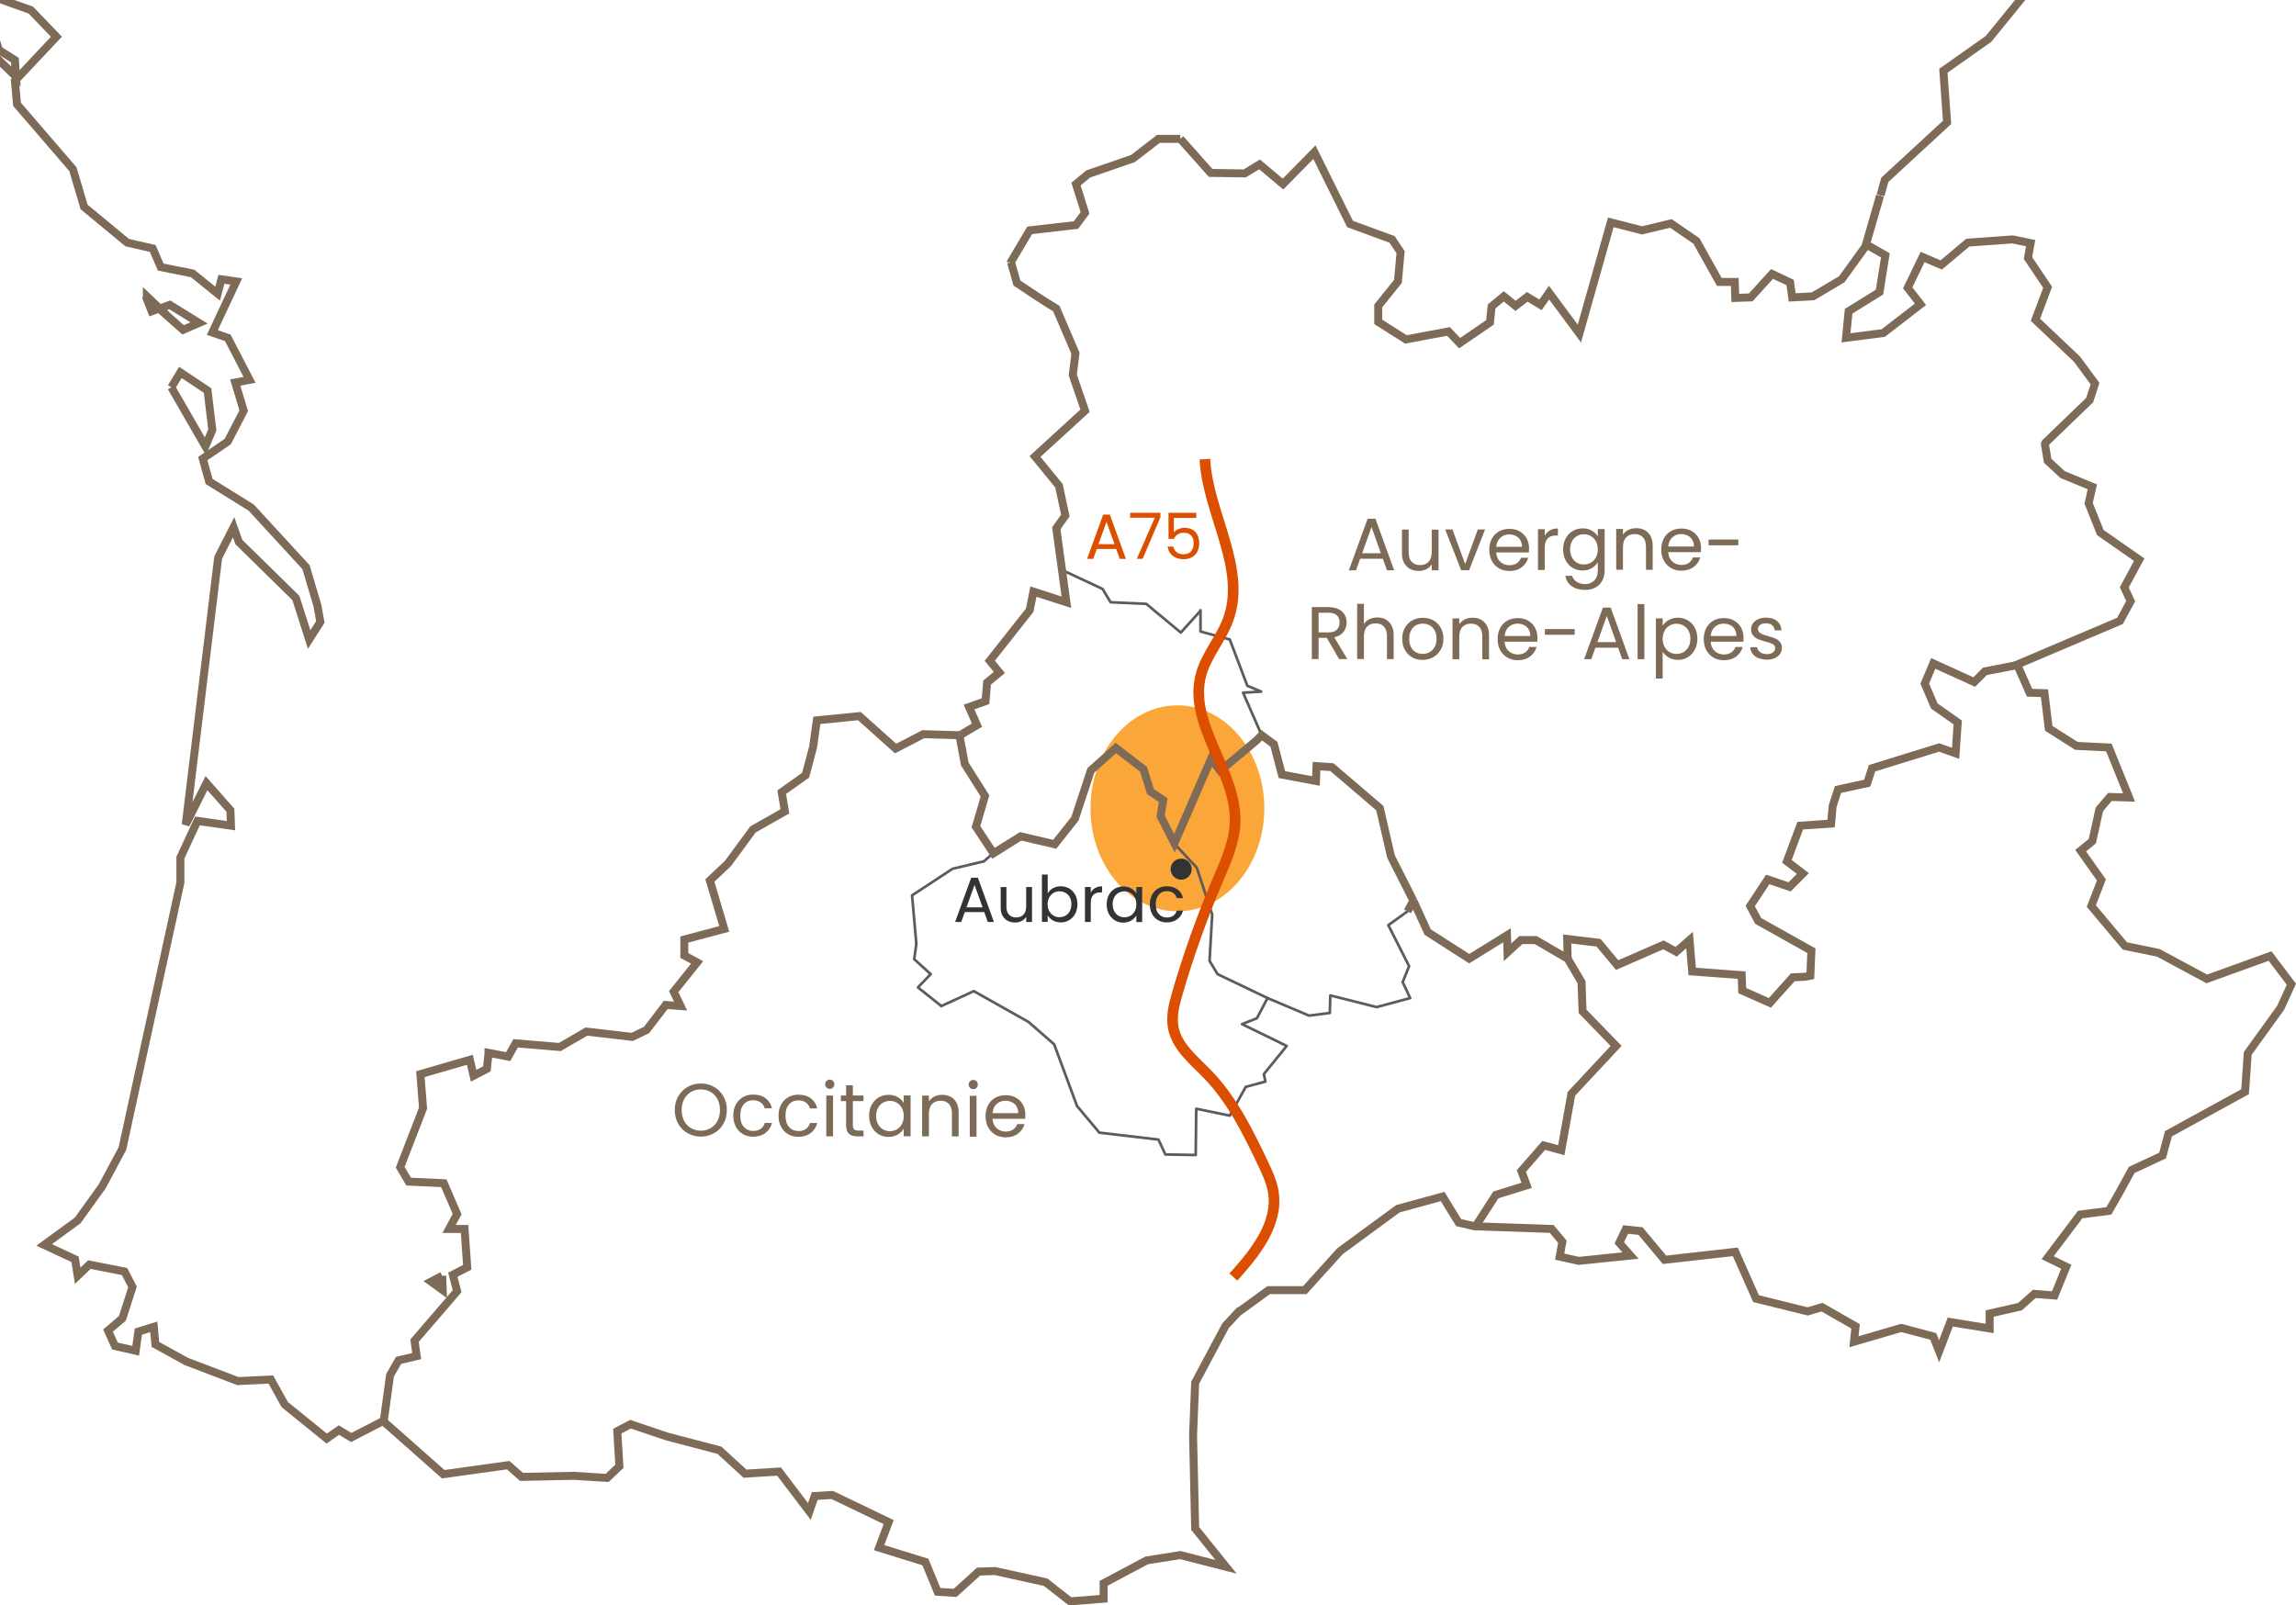 <?xml version="1.0" encoding="UTF-8"?>
<svg id="a" xmlns="http://www.w3.org/2000/svg" viewBox="0 0 431.47 301.77">
  <ellipse cx="221.26" cy="151.94" rx="16.33" ry="19.36" style="fill: #faa639;"/>
  <path d="M237.8,203.3l-3.7,1-3,5.4-6.3-1.3-.1,8.7-5.7-.1m6.6-102.3v.1l-3.7,4.1-6.5-5.4-6.7-.3-1.5-2.5-7.5-3.5m25.9,7.5v4l5.5,1.5,3.3,8.7,2.6,1.1-3.4,.2,3.5,8m-18.1,78.8l-1.3-2.8-11.1-1.3-4.2-5-4.3-11.6-4.8-4.2-10.3-5.8-6.1,2.8m61.3-1.5l-2,3.8-2.8,1.1,8.4,4.1-4.3,5.3,.3,1.4m.4-15.7l-9.4-4.5-1.5-2.5,.5-8.7-2.9-8.8-4.2-4.5v-.1" style="fill: none; stroke: #5c5c5c; stroke-linecap: round; stroke-linejoin: round; stroke-width: .5px;"/>
  <path d="M265.6,169.3l-1.1,2-3.6,2.6,3.9,7.7-1.2,3,1.4,3-6.3,1.7-8.7-2.2-.1,3.3-3.9,.5-7.8-3.3m-66-10.2l-.8-9.1,7.6-5,5.9-1.4,1.7-1.5h.1m-9.8,28.7l-4.4-3.5,2.4-2.5-3.1-2.8,.4-2.9h0" style="fill: none; stroke: #5c5c5c; stroke-linecap: round; stroke-linejoin: round; stroke-width: .5px;"/>
  <g>
    <g>
      <path d="M353.4,36.7l.8-2.9,11.7-10.8-.7-9.7,8.5-6,11.7-14.4-.2-2.9,2.3-2.1-4.3-3.6,1-2.9,.2-.3,3.6-4h.2l3.7-.5,2.9,.7-.8,2.9,7.6,.1,2.7-1,.5-3.1,2.8-.1,.2-3.1,2.3-2-2.9-7.8,2.7-15.4-1.9-10.3,5.9-13.9,1.4-15.7,10.5-13.7,3.9-10.6-8.5-3-14.7-.6-8.3-7.4-6.4,4.1-6.9-1.2-2.5,1.2-2.3-3.9-3-1.4-2.8,1.6-.3,2.9-2.7-.7-8-9.1-1.7-5.9-3-2-11.1-2.6-4.4,3.5-2.8,.1-5.1-2.3m-20.8-6.7l-3.2,.3,.1-3.2-6.1-1.5-6.7-5.9-5.9,.1,.9-6.4-2.9-5.8v-4.1l2.7-5.1-2.7-1.5-4.1,4.3-1.7,6.4-8.8,3.9-5.4-1.8-2.8,.7h-.3l-3.7-1.2,3.3-6.3-3-5.3,2.1-6.4-2.8,.6-4.1-4.9-6,1.1-5.5-1.3-2.2,2-2.2-9.1-5.4-1.3-1.1-2.7-2.9,2.1-3.2-1.1-3.1-8.4,.5-3-3.9-4.4-5.8,.5-5.6,3.8-3-1.3-2.8-5.2h-3.3l-1.3-2.7,1-5.7-2.5-6-2.8-1.6-16.6,4-13.3,4.3-5.8,4.9-.1,18,2.9,3.5-2.8-1.7-.6,5.9,.4,3.8,2.4,1.6m149.8,43.1h-.1l-1.7,1.2m22.3,5.4l-.2-.1-3.2-2.8h-6.9l-1.2,2.8-5.6,.7-3.4-7.2m20.7,6.7l-.2-.1m15.8,189.2l-4.7,6.5-5.4,3.2-3.9,.2-.4-2.8-3.4-1.6-4,4.4-2.9,.1-.1-3h-2.9l-4.3-7.7-4.8-3.3-5.4,1.3-5.9-1.5-5.9,20.9-5.7-7.7-1.6,2.3-2.5-1.5-2.2,1.7-2.2-1.8-2.3,1.9-.3,3-5.7,3.9-2.1-2.2-8,1.5-5.2-3.3v-3l3.7-4.6,.5-5.5-1.6-2.4-7.9-2.9-6.7-13.5-5.9,6-4.4-3.7-2.8,1.7-6.4-.1-5.7-6.4m0,0h-4.1l-4.8,3.7-8.4,2.9-2.3,1.9,1.7,5.4-1.7,2.3-8.7,1-3.5,5.9v.1m0,0l1.1,3.9c2.4,1.6,4.9,3.3,7.4,4.8l3.6,8.4-.5,4.1,2.3,6.7-9.4,8.6,4.5,5.5,1.2,5.6-1.7,2.4,1.9,13.9-6.2-2-.7,3.5-7.5,9.5,1.8,2.2-2.3,1.9-.3,3.5-3.1,1.1,1.5,3.4-3.2,1.9h-.1m85.3,31.1l-4.2-8.3-2.1-9.1-9-7.7-2.9-.2-.1,2.8-6.4-1.2-1.5-5.7-2.3-1.7-1,1-6.8,5.7-1.7-2.3-6.9,15.9-2.6-5.1,.5-3-2.4-1.6-1.3-4.2-5.2-4-4.7,4.2-3,9.1-3.8,4.8-6.4-1.5-5.1,3.2-3.3-5,1.7-5.8-3.8-6-1-5.4M353.3,36.8l.1-.1" style="fill: none; stroke: #7d6a57; stroke-width: 1.5px;"/>
      <path d="M-74.7-51.2l3,2,4.5-1.7,4.8,5.9,2.8-.6v-2.8l.4,2.8,2.6-.9-.7,2.8,2.9,.7,3.8-1.6,.2-3,.7,7.7,2.5,1.5,2.7-1.3-.4-5.9,.6,3,2.9,.6-2.1,2.2,1.4,2.6,3.7,1.5,2.7-1.2-2.4,1.3,.2,2.8,2.2,2.8-.8,3.7,2.1,2.3-1.2-2.9,2.7-2.3,3.2-.8,2.5,1.8-1.3-5.9,3.1,4.9,1.5-2.5,3.7,.6,2.1,2.4-2,2.4-6.3-.8,4.8,3.8,12.4-1,2.8,1.6-3,.1,1.5,2.6-4.4,4.3,2.4,6.2,6,1L-1.8-6.5l4.9-3.6,7.2-.6-6.7,2.5L2.9-1.5-.1-.2,5.8,1.9l4.8,5L2.8,15.2l.4,4.4,10.5,12.2,2.1,7.1,8.1,6.7,4.8,1.1,1.5,3.5,6,1.2,4.7,3.8,.7-2.7,2.8,.4-4.5,9.6,2.9,1,4.1,7.9-2.7,.5,1.6,5.3-3,5.8-4.7,3.2,1.2,4.3,7.9,4.9,10.3,11.2,2.2,7.4v.1l.5,2.8-2.1,3.3-2.5-7.8-10.7-10.5-1-2.8-2.9,5.7-6.1,50.2,3.9-7.8,4.5,5.1,.1,2.9-6.3-.9-3.2,6.9v4.7l-10.9,50-3.8,7.1-4.6,6.4-6.3,4.6,5.8,2.7,.5,3.1,2.2-2.1,6.6,1.3,1.5,2.9-1.9,5.9-2.7,2.3,1.3,2.9,3.9,.9,.5-3.6,2.9-.9,.3,3.3,5.8,3.2,9.7,3.7,6.2-.3,2.6,4.7,7.9,6.4,2.3-1.6,2.3,1.4,6-3.1,.1,.1,11.2,9.9,12.2-1.7,2.5,2.2,9.8-.2,6.3,.4,2.3-2.2-.4-6.6,2.5-1.3,6.8,2.3,9.9,2.6,4.8,4.4,6.4-.4,5.7,7.5,1-2.9,3.3-.2,10.6,5.1-1.8,4.8,8.7,2.7,2.3,5.6,3.3,.2,4.4-4,3.1-.1,9.5,2.1,4.6,3.6,6.3-.5v-2.9l8.1-4.3,6.3-1,8.6,2.2-5.8-7.2-.4-17.5,.4-9.9,5.7-10.7,2.5-2.7h.1l5.5-4h6.8l6.6-7.3,10.9-8,8.4-2.3,3,4.9,3,.7h.2l14.3,.5,2,2.4-.5,2.8,3.6,.8,9.7-1-2.1-2.4,1.2-2.5,2.8,.3,4.5,5.4,13.3-1.5,3.9,8.8,9.7,2.4,2.7-.8,6.3,3.6-.3,2.9,8.9-2.6,6,1.6,1.1,2.8,2.1-5.5,7.4,1.2v-2.8l5.7-1.3,2.7-2.4,3.8,.3,2.2-5.4-3.5-1.7,6.1-8.1,5.4-.7,2-3.5,2.3-4.2,5.8-2.7,1.1-4.1,14.4-7.9,.5-7.2,6.2-8.6,2-4.4-4-5.3-11.9,4.3-9.1-4.9-6.3-1.3-6.3-7.5,1.9-4.9-3.9-5.5,2.2-1.8,1.3-5.9,.1-.1,.1-.2,1.8-2.1,3.6,.1-3.8-9.4-6.1-.3-5.2-3.3-.8-6.6-2.8-.1-2.3-5.2v-.1l19.3-8.2,2-3.7-1.2-2.6,2.8-5.2-7.3-5.1-2.2-5.5,.7-3.1-5.6-2.3-2.8-2.6-.5-3v-.2l.1-.2,8.3-8,1-3.1-3.4-4.6-7.8-7.4,2.3-6.1-3.7-5.5,.5-2.8-3.4-.7-8.4,.6-5,4.2-3.5-1.5-2.8,5.8,2.4,3.1-7,5.4-7,.9,.5-5,5.8-3.6,1.1-6.9-3.5-2-.1-.2,2.6-9m31,46.8l.1-.4" style="fill: none; stroke: #7d6a57; stroke-width: 1.5px;"/>
      <path d="M379.1,125l-6.1,1.2-2,2-7.7-3.5-1.6,3.8,1.8,4.2,4.4,3.1-.4,5.8-3.1-1.1-12.6,3.9-.9,2.8-5.5,1.2-1,3.1-.3,3.3-5.8,.4-2.5,6.7,3,2.3-2.5,2.5-4.1-1.4-3.3,5,1.5,2.8,10,5.6-.2,4.7-1,.2-2.3,.1-4.3,4.8-5.2-2.3-.1-2.9-9.3-.7-.5-5.9-2.5,2.2-2.4-1.3-8.7,3.8-3.5-4.2-5.9-.7,.1,3.7M164.7-192.9l-3.8,1.5-.4,2.9,3.1,5.6-2.8-1.5-6.5,8.9-.2,.2-10.8,7.6-22.1,5.5-14.3,7.7-5.7,12.6,1.7,2.2,8.8,2,.2,.1-1.6,.6h-.1l-6.9,1.6-4.8,4.2-9.7,2.7-8.4-3.5-12.5-1.4-9.5-3.3-5.4,2.3-6.3-10.5,2.4-7.9-1-2.7-6.5-.7-2.5,1.8-6.6,.4-11.3-4.6-.2,2.8,3.3,1.8,.5,4.9-1.9,2,2.5,10.2,8.5,9.2-1.3,10.1,1.9,2.7-.5,6-2.2,5.7,4.1,9.4,2.6,1.3,2.5-1.6-.9,3-7.2,.7h-.2l-11.2,.1,.3-5.7-3.3,.8-4,3.8,2.4,5.2m-91.3,31.9l-1.1,.2,.8,2.8v.1m.3-3.1l1.7-.2-1.4-2.9-.3,3.1M14.8-87.7l-1.6-4.5-2.9-.1v.2l-.2,1.7m4.7,2.7l2.1,1.5,.1,.3m-2.2-1.8h-.1M-37.7-12.4l3.8-1.2-5-3.4-2.8,.4,.8,3.3,3.2,.9M-.2,9.4l-1-3.1-1.8,2.3L3,14.4l-.2-3.1L-.2,9.4M29.9,58l-2.3-2-.2-.3,1.1,2.8,.8-.3,.6-.2" style="fill: none; stroke: #7d6a57; stroke-width: 1.5px;"/>
      <path d="M29.9,58h.1l-2.4-2.3v.3l1,2.4,.7-.2" style="fill: none; stroke: #7d6a57; stroke-width: 1.5px;"/>
      <path d="M30,58h-.1l4.5,4,3-1.3-5.5-3.4-1.9,.7m2.2,14.8l6.4,11.1,1.3-3.1-.9-7.4-5.1-3.4-1.7,2.8m148.1,65.4l-6.8-.2-5.2,2.7-6.8-6.1-8,.8-.7,5-1.4,5.3-4.5,3.2,.6,3.6-6,3.4-4.7,6.4-3.4,3.2,2.7,9.1-7.5,2v3l2.4,1.3-4.4,5.5,1.3,2.7-2.8-.2-3.6,4.7-2.7,1.3-8.6-1-5,2.9-8.3-.7-1.4,2.5-3.7-.7v.1l-.3,2.9-2.5,1.3-.7-3-9.3,2.7,.5,6.4-4.3,11.1,1.6,2.7,6.6,.3,2.5,5.8-1.5,2.8h2.9l.5,7.2-2.7,1.4,.8,3.1-8,9.3,.4,2.9-3.4,.8-1.6,2.8-1.2,8.7" style="fill: none; stroke: #7d6a57; stroke-width: 1.5px;"/>
      <path d="M83.1,239.8l.1,2.7-2.2-1.6,2.1-1.1m311.4-87.6l.2-.3m3.8,72.5l-.2-.3m-132.7-54.8l-1.1,2m30.1,8.9l-6-3.5h-2.8l-2.5,2.3-.1-3.2-7.1,4.4-7.8-5-2.7-5.9m11.7,61.2l3.8-5.9,5.8-1.8-1-2.7,4.2-4.8,3.3,.9,1.9-10.6,8.4-9-6.3-6.5-.2-5.5-2.6-4.4m-61.5,66.5l-.2-.2" style="fill: none; stroke: #7d6a57; stroke-width: 1.5px;"/>
    </g>
    <path d="M259.86,105.03h-4.26l-.78,2.17h-1.34l3.53-9.7h1.47l3.51,9.7h-1.34l-.78-2.17h-.01Zm-.36-1.04l-1.76-4.93-1.76,4.93h3.52Zm10.83-4.46v7.67h-1.27v-1.13c-.24,.39-.58,.7-1.02,.92-.43,.22-.91,.33-1.43,.33-.6,0-1.13-.12-1.61-.37-.48-.25-.85-.62-1.13-1.11s-.41-1.1-.41-1.81v-4.49h1.26v4.33c0,.76,.19,1.34,.57,1.74s.91,.61,1.57,.61,1.22-.21,1.61-.63c.39-.42,.59-1.03,.59-1.83v-4.21h1.27v-.02h0Zm5.01,6.49l2.38-6.5h1.36l-3.01,7.67h-1.48l-3.01-7.67h1.37l2.39,6.5h0Zm11.96-2.18h-6.13c.05,.76,.31,1.35,.78,1.77s1.04,.64,1.71,.64c.55,0,1.01-.13,1.38-.38,.37-.26,.63-.6,.78-1.03h1.37c-.21,.74-.62,1.34-1.23,1.8-.62,.46-1.38,.69-2.3,.69-.73,0-1.38-.16-1.95-.49s-1.02-.79-1.35-1.39c-.33-.6-.49-1.3-.49-2.09s.16-1.49,.48-2.09,.76-1.06,1.34-1.38c.57-.32,1.23-.48,1.98-.48s1.37,.16,1.93,.48,.99,.75,1.29,1.31c.3,.56,.46,1.18,.46,1.88,0,.24-.01,.5-.04,.77h0Zm-1.6-2.32c-.21-.35-.51-.62-.88-.8s-.78-.27-1.22-.27c-.61-.01-1.2,.21-1.65,.62-.45,.41-.71,.98-.78,1.71h4.84c0-.49-.11-.9-.32-1.25h.01Zm5.55-1.83c.42-.24,.92-.36,1.52-.36v1.32h-.34c-1.43,0-2.14,.78-2.14,2.32v4.17h-1.27v-7.67h1.27v1.25c.22-.44,.54-.78,.96-1.02h0Zm7.9,.06c.5,.29,.87,.65,1.11,1.09v-1.4h1.29v7.84c0,.7-.15,1.32-.45,1.87s-.73,.97-1.28,1.28c-.56,.31-1.2,.46-1.94,.46-1.01,0-1.85-.24-2.52-.71-.67-.48-1.07-1.12-1.19-1.95h1.26c.14,.47,.43,.84,.87,1.13s.97,.43,1.58,.43c.7,0,1.27-.22,1.71-.66s.67-1.05,.67-1.85v-1.61c-.25,.45-.62,.82-1.12,1.12-.49,.3-1.07,.45-1.74,.45s-1.3-.17-1.86-.5-.99-.81-1.31-1.41c-.32-.61-.48-1.3-.48-2.07s.16-1.47,.48-2.07c.32-.59,.75-1.05,1.31-1.38s1.17-.49,1.86-.49,1.24,.14,1.74,.43h.01Zm.76,2c-.23-.43-.55-.76-.95-.99s-.83-.34-1.31-.34-.91,.11-1.3,.34c-.39,.22-.7,.55-.94,.98-.23,.43-.35,.93-.35,1.51s.12,1.1,.35,1.53,.55,.77,.94,.99c.39,.23,.83,.34,1.3,.34s.91-.11,1.31-.34,.71-.56,.95-.99c.23-.43,.35-.94,.35-1.52s-.12-1.08-.35-1.51h0Zm9.8-1.61c.58,.56,.87,1.38,.87,2.44v4.52h-1.26v-4.34c0-.76-.19-1.35-.57-1.76s-.91-.61-1.57-.61-1.21,.21-1.6,.63c-.4,.42-.59,1.03-.59,1.83v4.24h-1.27v-7.67h1.27v1.09c.25-.39,.59-.7,1.03-.91,.43-.21,.91-.32,1.43-.32,.93,0,1.69,.28,2.27,.85h0Zm9.91,3.64h-6.13c.05,.76,.31,1.35,.78,1.77s1.04,.64,1.71,.64c.55,0,1.01-.13,1.38-.38,.37-.26,.63-.6,.78-1.03h1.37c-.21,.74-.62,1.34-1.23,1.8-.62,.46-1.38,.69-2.3,.69-.73,0-1.38-.16-1.95-.49s-1.02-.79-1.35-1.39c-.33-.6-.49-1.3-.49-2.09s.16-1.49,.48-2.09,.76-1.06,1.34-1.38c.57-.32,1.23-.48,1.98-.48s1.37,.16,1.93,.48,.99,.75,1.29,1.31c.3,.56,.46,1.18,.46,1.88,0,.24-.01,.5-.04,.77h0Zm-1.6-2.32c-.21-.35-.51-.62-.88-.8s-.78-.27-1.22-.27c-.61-.01-1.2,.21-1.65,.62-.45,.41-.71,.98-.78,1.71h4.84c0-.49-.11-.9-.32-1.25h.01Zm8.65-.05v1.08h-5.59v-1.08h5.59Zm-75.02,22.47l-2.32-3.99h-1.54v3.99h-1.27v-9.76h3.15c.74,0,1.36,.13,1.87,.38s.89,.59,1.14,1.02,.38,.92,.38,1.47c0,.67-.19,1.26-.58,1.78-.39,.51-.97,.85-1.74,1.02l2.45,4.09h-1.54Zm-3.86-5.01h1.88c.69,0,1.21-.17,1.55-.51s.52-.8,.52-1.37-.17-1.03-.51-1.34-.86-.48-1.56-.48h-1.88v3.7h0Zm12.61-2.43c.47,.25,.83,.62,1.1,1.11,.27,.5,.4,1.1,.4,1.81v4.52h-1.26v-4.34c0-.76-.19-1.35-.57-1.76s-.91-.61-1.57-.61-1.21,.21-1.6,.63c-.4,.42-.59,1.03-.59,1.83v4.24h-1.27v-10.36h1.27v3.78c.25-.39,.6-.7,1.04-.91s.94-.32,1.49-.32,1.1,.12,1.57,.37h0Zm4.98,7.11c-.58-.33-1.04-.79-1.37-1.39s-.5-1.3-.5-2.09,.17-1.48,.51-2.08,.8-1.06,1.39-1.39c.59-.32,1.25-.48,1.97-.48s1.39,.16,1.97,.48c.59,.32,1.05,.78,1.39,1.38,.34,.6,.51,1.29,.51,2.09s-.17,1.49-.53,2.09c-.35,.6-.82,1.07-1.42,1.39-.6,.33-1.26,.49-1.99,.49s-1.37-.16-1.95-.49h.02Zm3.24-.95c.4-.21,.73-.54,.97-.97,.25-.43,.37-.95,.37-1.57s-.12-1.14-.36-1.57-.56-.75-.95-.96-.82-.31-1.27-.31-.89,.1-1.28,.31-.7,.53-.93,.96c-.23,.43-.35,.95-.35,1.57s.11,1.15,.34,1.58,.53,.75,.92,.96,.8,.31,1.26,.31,.89-.11,1.29-.32h-.01Zm10.33-5.63c.58,.56,.87,1.38,.87,2.44v4.52h-1.26v-4.34c0-.76-.19-1.35-.57-1.76s-.91-.61-1.57-.61-1.21,.21-1.6,.63c-.4,.42-.59,1.03-.59,1.83v4.24h-1.27v-7.67h1.27v1.09c.25-.39,.59-.7,1.03-.91,.43-.21,.91-.32,1.44-.32,.93,0,1.69,.28,2.27,.85h-.02Zm9.92,3.64h-6.13c.05,.76,.31,1.35,.78,1.77s1.04,.64,1.71,.64c.55,0,1.01-.13,1.38-.38,.37-.26,.63-.6,.78-1.03h1.37c-.21,.74-.62,1.34-1.23,1.8s-1.38,.69-2.3,.69c-.73,0-1.38-.16-1.95-.49s-1.02-.79-1.35-1.39c-.33-.6-.49-1.3-.49-2.09s.16-1.49,.48-2.09,.76-1.06,1.34-1.38c.57-.32,1.23-.48,1.98-.48s1.37,.16,1.93,.48,.99,.75,1.29,1.31c.3,.56,.46,1.18,.46,1.88,0,.24-.01,.5-.04,.77h0Zm-1.6-2.32c-.21-.35-.51-.62-.88-.8s-.78-.27-1.23-.27c-.64,0-1.19,.21-1.64,.62s-.71,.98-.78,1.71h4.84c0-.49-.11-.9-.32-1.25h.01Zm8.64-.05v1.08h-5.59v-1.08h5.59Zm8.16,3.5h-4.26l-.78,2.17h-1.34l3.53-9.7h1.47l3.51,9.7h-1.34l-.78-2.17h-.01Zm-.36-1.04l-1.76-4.93-1.76,4.93h3.52Zm5.3-7.15v10.36h-1.27v-10.36h1.27Zm4.57,3c.5-.29,1.08-.44,1.74-.44s1.3,.16,1.86,.49c.55,.33,.99,.79,1.31,1.38s.48,1.28,.48,2.07-.16,1.46-.48,2.07-.75,1.08-1.31,1.41c-.56,.34-1.17,.5-1.86,.5s-1.23-.15-1.73-.44-.88-.66-1.14-1.1v5.05h-1.27v-11.31h1.27v1.41c.25-.44,.63-.8,1.13-1.1h0Zm3.73,2.01c-.23-.43-.55-.76-.95-.98-.4-.22-.83-.34-1.31-.34s-.9,.11-1.29,.34c-.4,.23-.71,.56-.95,.99-.24,.43-.36,.94-.36,1.5s.12,1.08,.36,1.52c.24,.43,.55,.77,.95,.99,.4,.23,.83,.34,1.29,.34s.91-.11,1.31-.34,.71-.56,.95-.99c.23-.43,.35-.94,.35-1.53s-.12-1.08-.35-1.51h0Zm10.29,2.05h-6.13c.05,.76,.31,1.35,.78,1.77s1.04,.64,1.71,.64c.55,0,1.01-.13,1.38-.38,.37-.26,.63-.6,.78-1.03h1.37c-.21,.74-.62,1.34-1.23,1.8-.62,.46-1.38,.69-2.3,.69-.73,0-1.38-.16-1.95-.49s-1.02-.79-1.35-1.39c-.33-.6-.49-1.3-.49-2.09s.16-1.49,.48-2.09,.76-1.06,1.34-1.38c.57-.32,1.23-.48,1.98-.48s1.37,.16,1.93,.48,.99,.75,1.29,1.31c.3,.56,.46,1.18,.46,1.88,0,.24-.01,.5-.04,.77h0Zm-1.6-2.32c-.21-.35-.51-.62-.88-.8s-.78-.27-1.22-.27c-.61-.01-1.2,.21-1.65,.62-.45,.41-.71,.98-.78,1.71h4.84c0-.49-.11-.9-.32-1.25h.01Zm4.46,5.44c-.47-.2-.84-.48-1.11-.84s-.42-.77-.45-1.24h1.32c.04,.38,.22,.7,.54,.94s.74,.36,1.27,.36c.49,0,.87-.11,1.15-.32s.42-.49,.42-.81-.15-.58-.45-.75c-.3-.16-.76-.32-1.39-.48-.57-.15-1.03-.3-1.39-.46-.36-.15-.67-.38-.92-.69-.26-.3-.38-.7-.38-1.2,0-.39,.12-.75,.35-1.08s.56-.59,.99-.78,.92-.29,1.47-.29c.85,0,1.54,.21,2.06,.64s.8,1.02,.84,1.76h-1.27c-.03-.4-.19-.72-.48-.97-.29-.24-.69-.36-1.18-.36-.46,0-.82,.1-1.09,.29-.27,.2-.41,.45-.41,.77,0,.25,.08,.46,.25,.62,.16,.16,.37,.29,.62,.39s.59,.21,1.03,.33c.55,.15,1,.3,1.34,.44,.35,.15,.64,.36,.89,.65s.38,.67,.38,1.13c0,.42-.12,.8-.35,1.13-.23,.34-.56,.6-.99,.79-.42,.19-.91,.29-1.46,.29-.59,0-1.12-.1-1.58-.3l-.02,.04h0Zm-201.24,89.27c-.75-.42-1.34-1.02-1.77-1.78s-.65-1.62-.65-2.57,.22-1.81,.65-2.57,1.02-1.35,1.77-1.78,1.57-.64,2.48-.64,1.75,.21,2.49,.64c.75,.42,1.33,1.02,1.76,1.77s.64,1.61,.64,2.58-.21,1.82-.64,2.58-1.02,1.35-1.76,1.77c-.75,.42-1.58,.64-2.49,.64s-1.73-.21-2.48-.64h0Zm4.32-.95c.55-.32,.98-.77,1.29-1.36s.47-1.27,.47-2.04-.16-1.47-.47-2.05c-.29-.56-.74-1.03-1.28-1.35s-1.16-.48-1.85-.48-1.31,.16-1.85,.48c-.54,.32-.99,.79-1.28,1.35-.31,.58-.47,1.27-.47,2.05s.16,1.46,.47,2.04c.31,.59,.74,1.04,1.29,1.36s1.16,.48,1.84,.48,1.29-.16,1.84-.48h0Zm4.74-4.44c.32-.59,.76-1.05,1.32-1.38,.56-.33,1.21-.49,1.94-.49,.94,0,1.72,.23,2.33,.69s1.02,1.09,1.21,1.9h-1.37c-.13-.47-.38-.83-.76-1.11-.38-.27-.85-.41-1.41-.41-.73,0-1.32,.25-1.76,.75-.45,.5-.67,1.21-.67,2.12s.22,1.64,.67,2.14,1.04,.76,1.76,.76c.56,0,1.03-.13,1.4-.39s.63-.63,.77-1.12h1.37c-.21,.78-.62,1.41-1.23,1.88-.62,.47-1.39,.71-2.31,.71-.73,0-1.37-.16-1.94-.49-.56-.33-1.01-.79-1.32-1.39-.32-.6-.48-1.3-.48-2.1s.16-1.49,.48-2.08h0Zm8.5,.02c.32-.59,.76-1.05,1.32-1.38,.56-.33,1.21-.49,1.94-.49,.94,0,1.72,.23,2.33,.69s1.02,1.09,1.21,1.9h-1.37c-.13-.47-.38-.83-.76-1.11-.38-.27-.85-.41-1.41-.41-.73,0-1.32,.25-1.76,.75-.45,.5-.67,1.21-.67,2.12s.22,1.64,.67,2.14,1.04,.76,1.76,.76c.56,0,1.03-.13,1.4-.39s.63-.63,.77-1.12h1.37c-.21,.78-.62,1.41-1.23,1.88-.62,.47-1.39,.71-2.31,.71-.73,0-1.37-.16-1.94-.49-.56-.33-1.01-.79-1.32-1.39-.32-.6-.48-1.3-.48-2.1s.16-1.49,.48-2.08h0Zm8.54-3.21c-.17-.17-.25-.37-.25-.62s.08-.45,.25-.62,.37-.25,.62-.25,.43,.08,.6,.25c.16,.17,.25,.37,.25,.62s-.08,.45-.25,.62c-.16,.17-.36,.25-.6,.25s-.45-.08-.62-.25h0Zm1.23,1.5v7.67h-1.27v-7.67h1.27Zm3.72,1.05v4.52c0,.37,.08,.64,.24,.79s.43,.23,.83,.23h.94v1.08h-1.15c-.71,0-1.24-.16-1.6-.49-.35-.33-.53-.86-.53-1.61v-4.52h-.99v-1.05h.99v-1.93h1.27v1.93h2v1.05h-2Zm3.54,.69c.32-.59,.75-1.05,1.31-1.38s1.17-.49,1.85-.49,1.25,.14,1.75,.43c.49,.29,.86,.65,1.11,1.09v-1.4h1.29v7.67h-1.29v-1.43c-.25,.45-.63,.82-1.13,1.11s-1.08,.44-1.74,.44-1.3-.17-1.85-.5-.98-.81-1.3-1.41c-.32-.61-.48-1.3-.48-2.07s.16-1.47,.48-2.07h0Zm5.67,.6c-.23-.43-.55-.76-.94-.99-.4-.23-.83-.34-1.31-.34s-.91,.11-1.3,.34c-.39,.22-.7,.55-.94,.98-.23,.43-.35,.93-.35,1.51s.12,1.1,.35,1.53,.55,.77,.94,.99,.83,.34,1.3,.34,.91-.11,1.31-.34,.71-.56,.94-.99,.35-.94,.35-1.52-.12-1.08-.35-1.51h0Zm9.8-1.61c.58,.56,.87,1.38,.87,2.44v4.52h-1.26v-4.34c0-.77-.19-1.35-.57-1.76s-.91-.61-1.57-.61-1.21,.21-1.6,.63c-.4,.42-.59,1.03-.59,1.83v4.24h-1.27v-7.67h1.27v1.09c.25-.39,.59-.7,1.03-.91s.91-.32,1.44-.32c.93,0,1.69,.28,2.27,.85h-.02Zm3-2.17c-.17-.17-.25-.37-.25-.62s.08-.45,.25-.62,.37-.25,.62-.25,.43,.08,.6,.25c.16,.17,.25,.37,.25,.62s-.08,.45-.25,.62c-.16,.17-.36,.25-.6,.25s-.45-.08-.62-.25Zm1.23,1.5v7.67h-1.27v-7.67h1.27Zm9.13,4.31h-6.13c.05,.76,.31,1.35,.78,1.77s1.04,.64,1.71,.64c.55,0,1.01-.13,1.38-.38,.37-.26,.63-.6,.78-1.03h1.37c-.21,.74-.62,1.34-1.23,1.8s-1.38,.69-2.3,.69c-.73,0-1.38-.16-1.95-.49s-1.02-.79-1.35-1.39c-.33-.6-.49-1.3-.49-2.09s.16-1.49,.48-2.09,.76-1.06,1.34-1.38,1.23-.48,1.98-.48,1.37,.16,1.93,.48,.99,.75,1.29,1.31c.3,.56,.46,1.18,.46,1.88,0,.24-.01,.5-.04,.77h0Zm-1.6-2.32c-.21-.35-.51-.62-.88-.8s-.78-.27-1.23-.27c-.64,0-1.19,.21-1.64,.62s-.71,.98-.78,1.71h4.84c0-.49-.11-.9-.32-1.25h.01Z" style="fill: #7d6a57;"/>
    <path d="M184.96,171.44h-3.65l-.67,1.86h-1.15l3.02-8.32h1.26l3.01,8.32h-1.15l-.67-1.86h0Zm-.31-.89l-1.51-4.22-1.51,4.22h3.02Zm9.29-3.83v6.58h-1.09v-.97c-.21,.34-.5,.6-.87,.79s-.78,.28-1.23,.28c-.51,0-.97-.11-1.38-.32s-.73-.53-.97-.95-.35-.94-.35-1.55v-3.85h1.08v3.71c0,.65,.16,1.15,.49,1.49,.33,.35,.78,.52,1.34,.52s1.04-.18,1.38-.54,.5-.88,.5-1.57v-3.61h1.1Zm3.92,.24c.43-.25,.92-.37,1.48-.37,.59,0,1.12,.14,1.6,.42s.84,.67,1.12,1.18c.27,.51,.41,1.1,.41,1.77s-.14,1.26-.41,1.78-.65,.92-1.12,1.21c-.48,.29-1.01,.43-1.59,.43s-1.07-.12-1.49-.37c-.43-.25-.75-.56-.97-.95v1.21h-1.09v-8.88h1.09v3.53c.22-.39,.55-.71,.98-.96h-.01Zm3.18,1.7c-.2-.37-.47-.65-.81-.84s-.71-.29-1.12-.29-.77,.1-1.11,.29c-.34,.2-.61,.48-.82,.85s-.31,.8-.31,1.29,.1,.93,.31,1.3,.48,.66,.82,.85c.34,.2,.71,.29,1.11,.29s.78-.1,1.12-.29,.61-.48,.81-.85,.3-.81,.3-1.31-.1-.93-.3-1.3h0Zm4.77-1.75c.36-.21,.79-.31,1.3-.31v1.13h-.29c-1.22,0-1.84,.66-1.84,1.99v3.58h-1.09v-6.58h1.09v1.07c.19-.38,.47-.67,.82-.88h.01Zm2.57,1.31c.27-.51,.65-.9,1.12-1.18,.48-.28,1.01-.42,1.59-.42s1.08,.12,1.5,.37,.74,.56,.95,.94v-1.2h1.1v6.58h-1.1v-1.22c-.22,.38-.54,.7-.97,.95s-.93,.38-1.49,.38-1.11-.14-1.58-.43c-.48-.3-.86-.71-1.12-1.21-.27-.52-.41-1.11-.41-1.78s.14-1.26,.41-1.77h0Zm4.86,.46c-.2-.37-.47-.65-.81-.85s-.71-.29-1.12-.29-.78,.1-1.12,.29-.6,.47-.8,.84c-.2,.37-.3,.8-.3,1.3s.1,.94,.3,1.31c.2,.37,.47,.66,.8,.85s.71,.29,1.12,.29,.78-.1,1.12-.29c.34-.2,.61-.48,.81-.85s.3-.81,.3-1.3-.1-.93-.3-1.3h0Zm3.25-.49c.27-.51,.65-.9,1.13-1.18s1.04-.42,1.66-.42c.81,0,1.47,.2,2,.59,.52,.39,.87,.94,1.04,1.63h-1.18c-.11-.4-.33-.72-.65-.95s-.73-.35-1.21-.35c-.62,0-1.13,.21-1.51,.64s-.58,1.03-.58,1.82,.19,1.4,.58,1.84,.89,.65,1.51,.65c.48,0,.88-.11,1.2-.34,.32-.22,.54-.54,.66-.96h1.18c-.18,.67-.53,1.21-1.06,1.61s-1.19,.61-1.98,.61c-.62,0-1.18-.14-1.66-.42s-.86-.68-1.13-1.19c-.27-.51-.41-1.11-.41-1.8s.14-1.27,.41-1.78h0Z" style="fill: #333;"/>
    <circle cx="221.97" cy="163.37" r="1.98" style="fill: #333;"/>
    <path d="M226.42,86.3c.56,10.33,7.95,20.56,4.34,30.26-1.33,3.57-4.04,6.54-5.05,10.21-2.56,9.38,6.8,18.25,6.39,27.96-.16,3.72-1.76,7.21-3.22,10.64-2.96,6.92-5.5,14.02-7.6,21.24-.63,2.16-1.22,4.42-.78,6.63,.71,3.59,3.88,6.05,6.42,8.68,4.62,4.76,7.61,10.84,10.45,16.83,.8,1.69,1.6,3.41,1.91,5.26,.99,6.03-3.4,11.49-7.5,16.03" style="fill: none; stroke: #dc4f00; stroke-miterlimit: 10; stroke-width: 2px;"/>
    <path d="M209.76,103.19h-3.65l-.67,1.86h-1.15l3.02-8.32h1.26l3.01,8.32h-1.15l-.67-1.86Zm-.31-.89l-1.51-4.22-1.51,4.22h3.02Zm8.62-5.08l-3.34,7.82h-1.1l3.38-7.72h-4.63v-.94h5.69v.83h0Zm6.74,.13h-4.21v2.74c.18-.26,.46-.47,.82-.63s.75-.25,1.16-.25c.66,0,1.2,.14,1.62,.41s.71,.63,.89,1.07c.18,.44,.27,.9,.27,1.39,0,.58-.11,1.09-.32,1.55s-.55,.82-.99,1.08-.99,.4-1.65,.4c-.84,0-1.52-.22-2.04-.65-.52-.43-.84-1.01-.95-1.73h1.07c.1,.46,.32,.81,.66,1.07s.76,.38,1.27,.38c.63,0,1.11-.19,1.43-.57s.48-.88,.48-1.51-.16-1.11-.48-1.45-.79-.51-1.42-.51c-.42,0-.79,.1-1.11,.31-.32,.2-.55,.48-.69,.83h-1.03v-4.9h5.22v.96h0Z" style="fill: #dc4f00;"/>
  </g>
</svg>